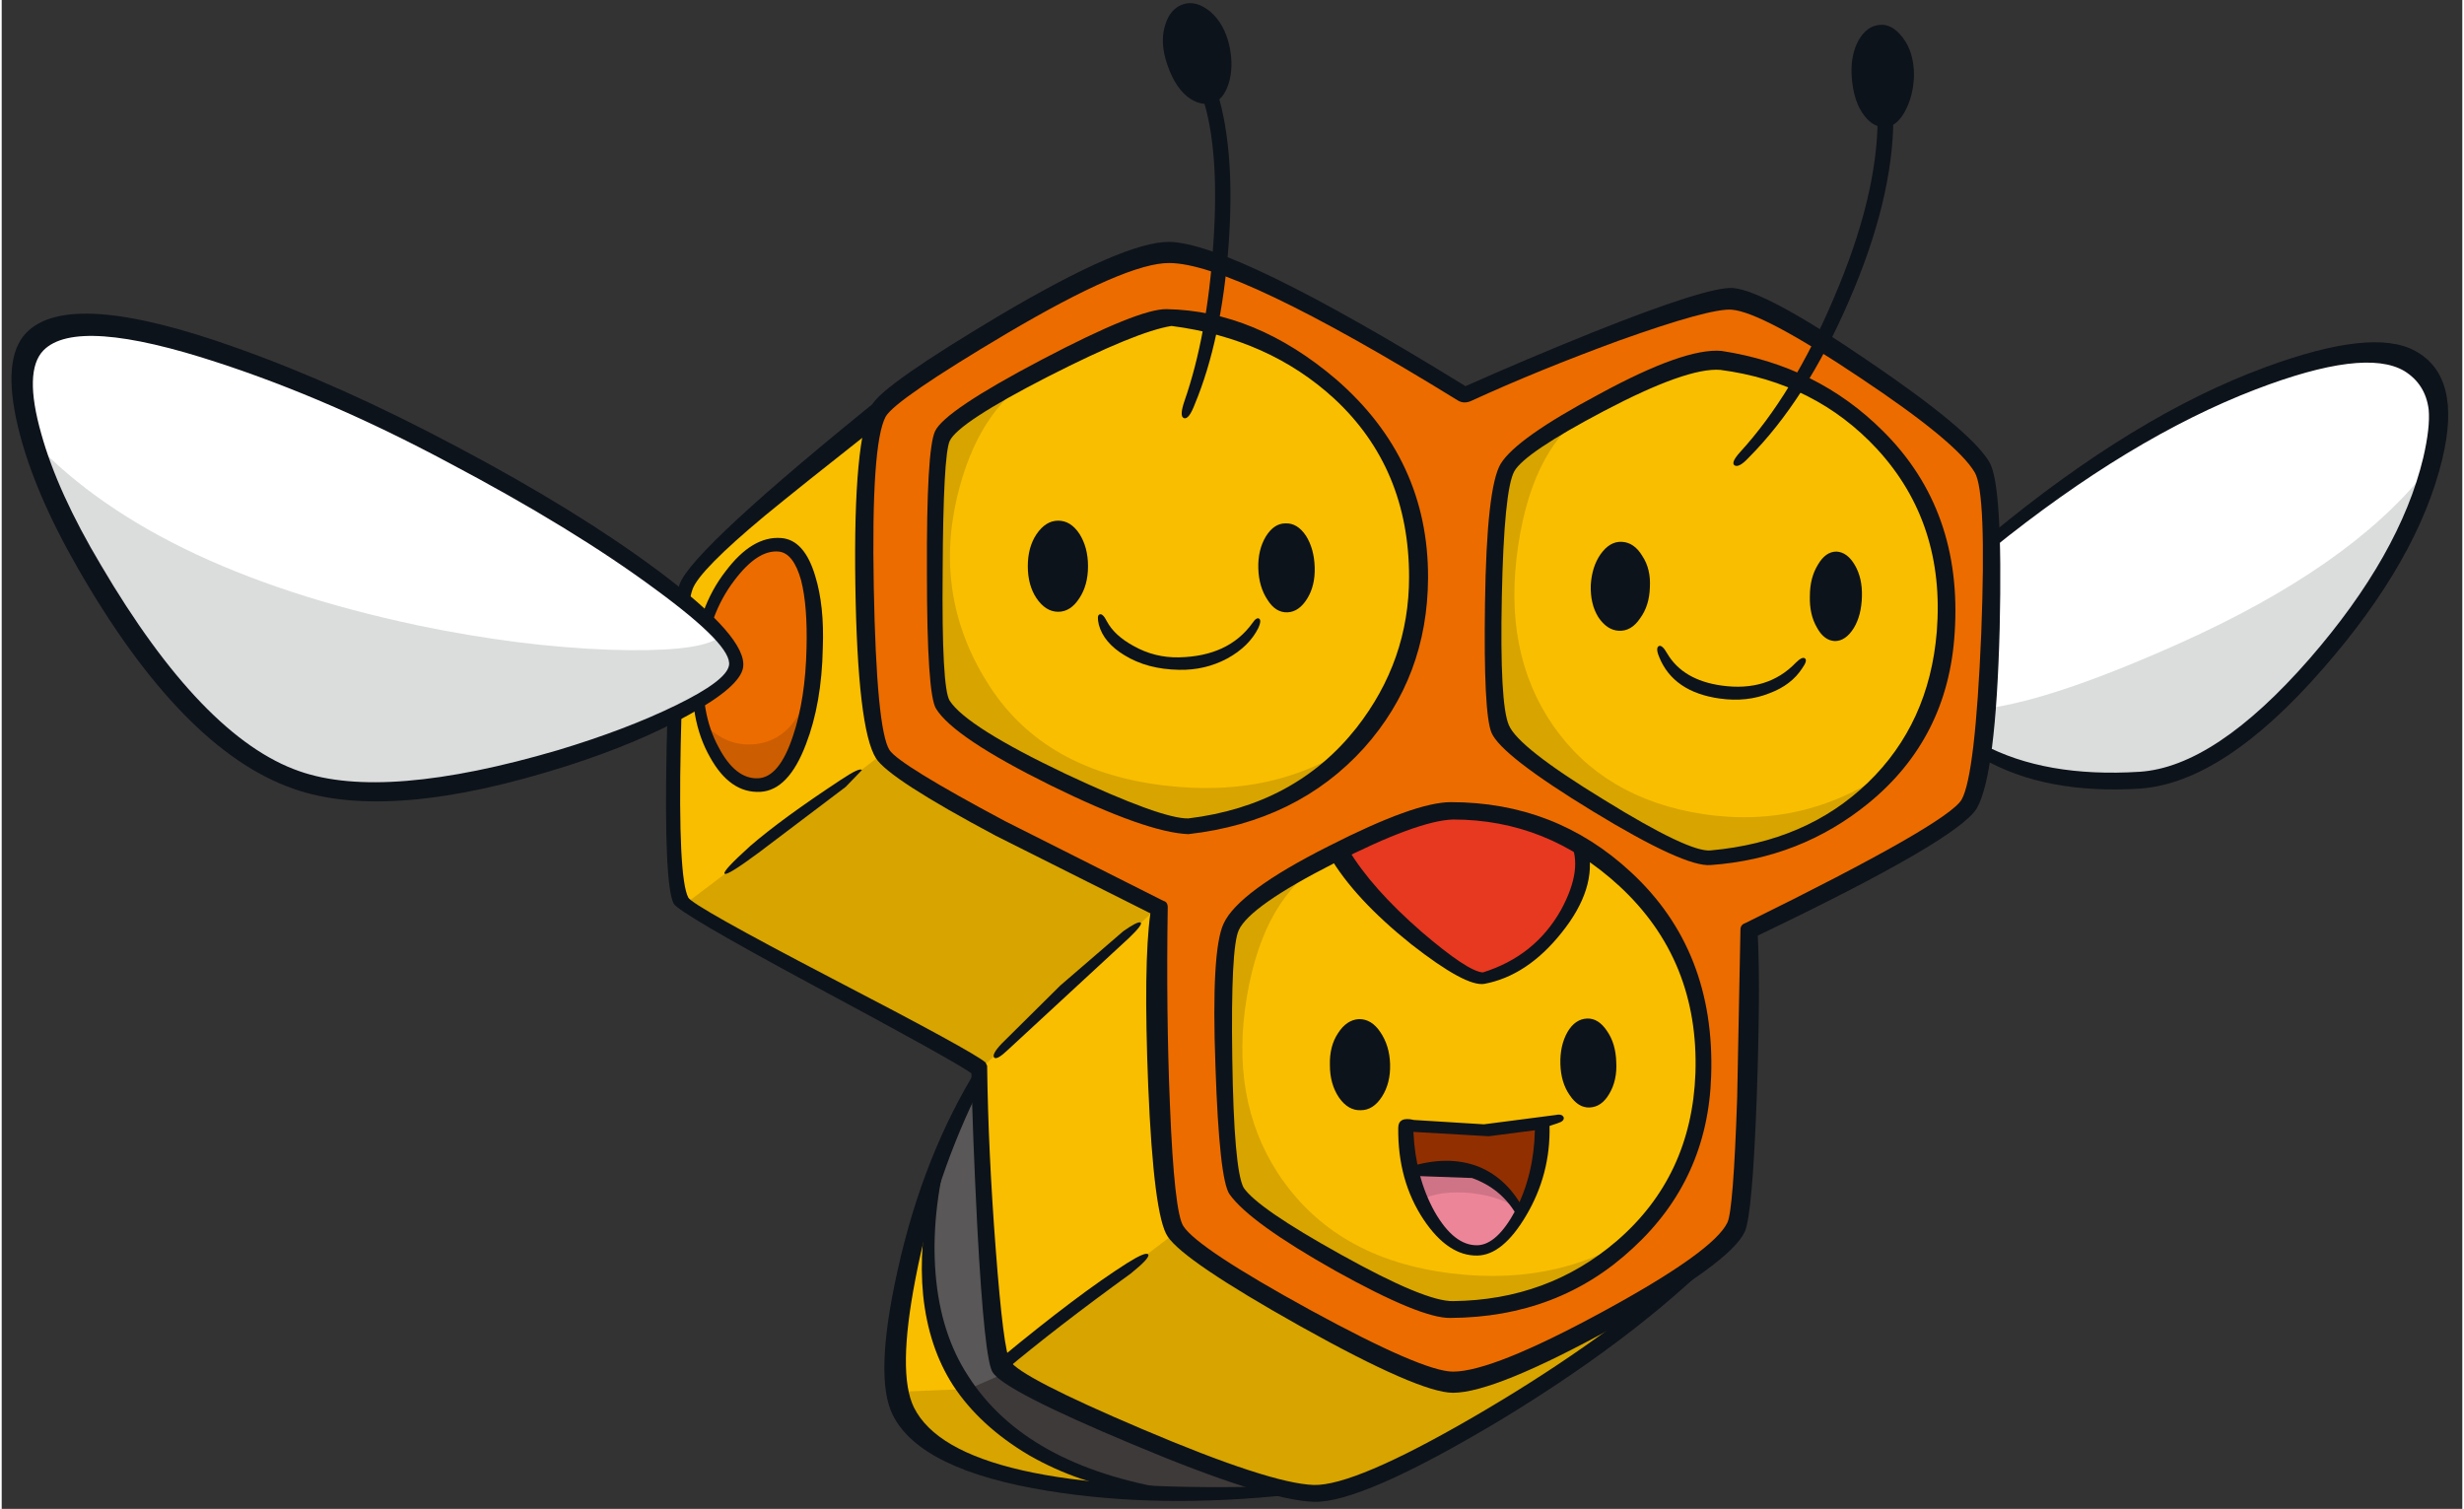 <?xml version='1.0' encoding='utf-8'?>
<svg xmlns="http://www.w3.org/2000/svg" version="1.1" width="227px" height="139px" viewBox="-0.9 -0.3 226.85 139.1"><rect x="-0.9" y="-0.3" width="226.85" height="139.1" fill="#333333" stroke="none"/><g><path fill="#f9be00" d="M90.95 75.7 Q99.35 80.3 105.85 83.3 L105.9 99.05 Q106.05 111.3 107.25 113.2 108.6 115.4 119.65 121.2 130.4 126.85 132.9 127.05 134.95 127.2 141.9 123.9 147.2 121.45 153.25 118.05 147.35 123.95 135.45 130.8 124.0 137.45 120.25 137.55 116.95 137.6 104.6 132.3 92.6 127.1 91.4 125.5 89.9 123.45 89.2 97.95 87.75 97.1 73.65 89.7 62.6 83.9 61.65 82.85 60.5 81.6 60.85 68.45 61.2 55.6 62.1 53.4 62.85 51.7 69.6 45.85 75.05 41.15 79.35 37.95 78.15 43.65 78.5 55.6 78.85 67.4 80.1 69.0 81.2 70.45 90.95 75.7"/><path fill="#ec6c00" d="M170.85 33.85 Q181.05 40.25 181.85 42.8 183.1 46.9 182.35 59.7 181.6 72.2 180.3 74.0 179.2 75.45 171.8 79.6 165.9 82.9 160.1 85.7 L159.95 100.55 Q159.6 112.2 158.9 112.95 155.95 116.25 146.3 121.6 136.35 127.1 132.9 127.05 129.65 126.95 118.65 120.75 108.1 114.8 107.25 113.2 106.55 111.9 106.05 100.95 105.6 90.15 105.85 83.3 100.75 81.15 91.8 76.4 80.95 70.7 80.1 69.0 78.95 66.7 78.55 53.4 78.15 39.55 79.85 37.45 81.85 35.0 92.3 29.2 103.1 23.25 106.55 23.05 109.8 22.9 119.45 27.75 127.0 31.55 133.95 35.95 139.4 33.25 147.95 30.2 156.95 26.95 158.65 27.3 161.35 27.85 170.85 33.85"/><path fill="#f9be00" d="M107.05 28.95 Q113.15 29.1 119.55 33.45 128.85 39.85 129.6 51.8 130.35 63.95 121.35 71.0 114.35 76.45 108.0 75.95 103.9 75.6 95.3 71.1 86.85 66.65 85.75 64.45 85.05 63.1 85.05 52.4 85.05 41.55 85.95 39.75 86.85 37.9 95.85 33.4 104.75 28.9 107.05 28.95"/><path fill="#f9be00" d="M178.45 55.45 Q178.85 67.95 169.3 74.55 162.3 79.35 156.0 78.9 152.7 78.65 145.15 73.45 138.1 68.6 137.25 66.9 136.45 65.3 136.6 55.1 136.75 44.55 138.05 42.6 139.45 40.45 146.8 36.6 154.2 32.75 157.15 32.75 162.85 32.75 169.15 37.35 178.05 43.8 178.45 55.45"/><path fill="#f9be00" d="M111.5 97.45 Q111.2 87.35 112.6 84.75 114.05 82.2 122.2 78.25 129.85 74.5 132.75 74.35 141.85 73.95 149.2 80.9 156.55 87.95 156.3 97.05 155.8 111.1 145.05 117.15 141.4 119.25 137.0 120.05 L132.05 120.45 Q129.55 120.15 121.75 115.85 113.65 111.35 112.8 109.4 111.8 107.0 111.5 97.45"/><path fill="#ec6c00" d="M70.7 49.95 Q74.7 50.3 73.9 61.55 73.6 65.7 72.55 68.45 71.1 72.2 68.65 72.05 66.0 71.9 64.45 68.35 63.0 65.0 63.35 60.85 63.65 56.65 65.75 53.3 68.0 49.7 70.7 49.95"/><path fill="#e73820" d="M122.35 78.25 Q128.2 74.55 132.45 74.3 134.85 74.15 139.0 75.3 143.05 76.4 144.6 77.6 145.6 81.0 141.95 85.7 138.35 90.25 135.55 89.9 133.2 89.6 128.65 85.3 124.85 81.7 122.35 78.25"/><path fill="#ed8599" d="M141.0 103.2 Q141.5 106.0 139.85 110.15 138.0 114.8 135.3 114.95 132.25 115.1 130.35 110.95 128.85 107.55 128.7 103.45 L135.0 103.9 141.0 103.2"/><path fill="#f9be00" d="M84.8 110.0 Q83.45 124.3 89.75 129.75 92.65 132.35 96.5 134.4 100.3 136.4 103.7 137.2 97.35 137.2 92.15 135.9 85.05 134.15 82.7 130.35 80.85 127.3 82.1 119.75 83.1 113.75 84.8 110.0"/><path fill="#595757" d="M89.2 99.25 L89.75 114.15 Q90.35 124.6 91.35 125.7 92.5 126.95 102.05 131.15 111.1 135.1 116.25 136.8 L110.75 137.35 105.25 137.5 Q99.1 136.0 95.15 133.95 89.55 130.95 87.1 126.3 84.05 120.55 84.4 113.95 84.8 106.75 89.2 99.25"/><path fill="#ffffff" d="M223.5 41.05 Q222.6 48.15 215.0 58.0 207.2 68.1 200.0 70.75 196.95 71.85 191.95 71.65 185.65 71.45 181.65 68.85 L182.4 59.25 Q182.65 53.05 182.35 49.55 190.75 43.2 198.65 38.9 207.95 33.8 214.6 32.7 219.0 32.0 221.1 33.15 224.25 34.9 223.5 41.05"/><path fill="#d7a400" d="M91.75 76.3 Q99.0 80.05 105.85 83.2 L89.3 98.25 75.8 90.8 Q64.4 84.7 61.9 83.2 L71.15 76.2 80.1 69.35 Q81.95 71.2 91.75 76.3"/><path fill="#d7a400" d="M138.0 129.35 Q127.05 136.45 120.6 137.45 115.6 136.9 106.7 133.45 96.85 129.65 91.35 125.55 L107.3 113.35 Q111.9 116.95 120.6 121.75 129.95 126.95 132.8 127.05 135.55 127.1 142.85 123.5 148.8 120.55 154.0 117.15 147.1 123.5 138.0 129.35"/><path fill="#3e3a39" d="M103.4 137.2 Q97.75 135.4 93.9 132.8 90.9 130.8 88.25 127.75 L91.8 126.2 Q106.2 133.85 116.75 137.0 111.3 137.65 103.4 137.2"/><path fill="#d7a400" d="M81.95 128.0 L88.25 127.75 Q90.9 130.8 93.9 132.8 97.75 135.4 103.4 137.2 94.55 136.65 89.1 134.75 82.25 132.3 81.95 128.0"/><path fill="#cc5d00" d="M63.75 66.3 Q66.0 68.75 68.95 68.25 72.3 67.65 73.6 63.1 73.6 67.05 72.0 69.65 70.7 71.75 69.1 71.95 67.7 72.15 66.2 70.7 64.6 69.1 63.75 66.3"/><path fill="#922f00" d="M129.05 107.55 L128.65 104.75 128.65 103.25 Q131.5 104.3 136.55 103.9 L141.0 103.25 Q141.5 105.7 138.95 111.8 137.7 108.5 134.45 107.45 131.65 106.55 129.05 107.55"/><path fill="#d7a400" d="M94.45 34.3 Q89.05 37.45 87.15 45.65 85.0 55.0 90.2 63.0 95.25 70.75 106.15 72.1 116.7 73.4 124.2 68.0 122.0 70.05 118.85 72.05 112.65 76.1 108.1 75.95 103.25 75.85 94.7 70.9 87.05 66.5 85.95 64.6 85.15 63.35 85.1 52.25 85.0 41.25 85.6 40.0 86.05 39.0 90.3 36.55 92.4 35.35 94.45 34.3"/><path fill="#d7a400" d="M121.05 79.15 Q115.45 82.4 113.9 91.55 112.3 101.0 116.75 107.85 121.95 115.8 132.8 117.1 143.15 118.35 150.8 112.85 147.5 115.95 143.7 117.9 138.45 120.6 133.25 120.45 128.45 120.3 120.55 115.55 113.7 111.4 112.5 109.45 111.75 108.2 111.65 97.05 111.6 86.1 112.15 84.8 112.6 83.85 116.85 81.4 119.0 80.2 121.05 79.15"/><path fill="#d7a400" d="M165.95 76.2 Q161.0 78.85 158.6 78.8 153.85 78.65 145.55 73.45 138.3 68.9 137.15 66.9 136.4 65.65 136.65 54.8 136.9 44.15 137.5 42.8 137.95 41.8 141.95 39.45 L145.85 37.3 Q140.3 40.55 138.9 50.05 137.45 59.8 142.1 66.55 146.8 73.35 155.95 74.75 165.5 76.2 173.5 70.45 171.2 73.4 165.95 76.2"/><path fill="#dbdcdc" d="M182.2 65.0 Q188.4 64.15 199.9 59.0 215.5 52.0 222.5 43.25 221.9 48.6 213.8 58.9 205.0 70.05 198.25 71.45 193.0 72.55 186.85 70.85 L181.7 68.95 182.2 65.0"/><path fill="#ce7486" d="M129.9 110.35 L128.95 107.65 Q135.65 106.2 139.15 111.4 137.6 110.05 134.65 109.7 131.65 109.4 129.9 110.35"/><path fill="#0d131a" d="M181.0 43.25 Q179.35 40.45 170.4 34.5 161.45 28.5 158.6 28.25 156.6 28.1 148.2 31.1 140.7 33.85 134.6 36.65 133.95 36.95 133.4 36.65 112.8 23.95 106.75 23.95 102.85 23.9 91.75 30.45 81.55 36.5 80.6 38.1 79.25 40.6 79.5 53.85 79.75 66.95 80.95 68.85 81.85 70.2 91.6 75.4 L106.2 82.75 Q106.6 82.85 106.6 83.35 106.45 93.0 106.8 101.5 107.2 111.5 108.05 112.75 109.4 114.8 119.7 120.45 130.15 126.15 132.9 126.15 136.55 126.15 146.75 120.6 156.95 115.05 158.2 112.4 158.75 111.25 159.1 100.85 L159.4 85.4 Q159.4 84.95 159.85 84.8 178.55 75.6 179.8 73.4 181.05 71.15 181.6 58.1 182.1 45.1 181.0 43.25 M171.15 32.95 Q180.6 39.35 182.35 42.3 183.6 44.4 183.3 57.6 182.95 71.15 181.2 74.2 179.5 77.1 161.0 85.95 161.25 90.85 160.9 100.95 160.5 111.7 159.8 113.25 158.5 116.1 147.65 122.1 136.75 128.1 132.9 128.1 129.8 128.1 118.8 121.95 108.1 115.95 106.6 113.7 105.3 111.8 104.8 99.8 104.35 88.55 105.0 83.9 L90.75 76.75 Q80.9 71.5 79.7 69.6 78.0 66.9 77.8 53.6 77.6 40.15 79.35 37.0 80.4 35.15 91.15 28.75 102.65 21.95 106.75 22.0 112.65 22.1 134.05 35.3 139.55 32.85 145.75 30.35 156.4 26.1 158.7 26.25 161.7 26.5 171.15 32.95"/><path fill="#0d131a" d="M76.45 71.6 Q78.25 70.4 78.4 70.7 L76.9 72.25 68.9 78.3 Q66.0 80.45 65.75 80.25 65.5 80.05 68.1 77.7 71.05 75.15 76.45 71.6"/><path fill="#0d131a" d="M91.85 96.5 Q90.85 97.45 90.6 97.2 90.35 96.9 91.3 95.9 L96.7 90.55 102.5 85.55 Q103.85 84.6 104.1 84.75 104.35 84.9 103.05 86.15 L91.85 96.5"/><path fill="#0d131a" d="M91.6 126.05 L91.1 125.0 Q98.35 119.0 102.85 116.15 104.6 115.05 104.8 115.35 105.0 115.65 103.2 117.1 96.3 122.1 91.6 126.05"/><path fill="#0d131a" d="M84.05 119.1 Q83.6 114.45 84.8 109.45 L86.35 105.6 Q84.75 111.75 85.2 117.15 85.65 122.65 88.2 126.55 93.5 134.85 107.1 137.05 L103.9 137.25 Q98.5 136.55 93.8 133.85 89.25 131.15 86.8 127.4 84.55 123.9 84.05 119.1"/><path fill="#0d131a" d="M106.95 29.75 Q103.75 30.25 95.6 34.4 87.3 38.65 86.5 40.35 85.9 41.7 85.85 52.35 85.75 63.15 86.5 64.3 88.05 66.7 97.2 71.05 106.05 75.2 108.5 75.15 118.35 73.95 124.0 66.8 128.85 60.6 128.85 52.9 128.85 42.85 121.95 36.45 115.9 30.9 106.95 29.75 M85.15 39.45 Q86.05 37.55 95.0 32.85 103.95 28.15 106.5 28.2 114.7 28.35 122.1 34.65 130.65 42.05 130.6 53.0 130.55 62.1 124.7 68.65 118.55 75.45 108.5 76.6 104.65 76.45 95.8 72.1 86.9 67.7 85.25 65.05 84.4 63.75 84.4 52.5 84.35 41.15 85.15 39.45"/><path fill="#0d131a" d="M107.65 61.45 Q104.7 61.4 102.6 60.1 100.7 58.95 100.25 57.3 100.05 56.45 100.3 56.35 100.6 56.2 101.0 57.0 101.7 58.3 103.45 59.25 105.4 60.35 107.65 60.3 112.2 60.2 114.4 57.15 114.8 56.55 115.05 56.75 115.25 56.95 114.95 57.6 114.1 59.3 112.1 60.4 110.05 61.5 107.65 61.45"/><path fill="#0d131a" d="M113.15 85.45 Q112.4 87.05 112.55 97.25 112.7 107.55 113.6 109.2 114.9 111.1 122.55 115.35 130.35 119.7 132.9 119.65 141.65 119.55 148.0 114.1 154.9 108.15 155.25 98.65 155.6 88.2 148.25 81.4 141.6 75.25 132.9 75.25 129.65 75.35 121.9 79.3 114.15 83.25 113.15 85.45 M111.75 84.85 Q113.1 81.9 121.45 77.7 129.4 73.65 132.7 73.65 142.35 73.65 149.3 80.1 157.1 87.3 156.7 98.9 156.4 108.4 149.5 114.75 142.65 121.15 132.65 121.2 129.95 121.25 122.05 116.85 114.15 112.4 112.3 109.8 111.35 108.45 111.0 98.0 110.6 87.3 111.75 84.85"/><path fill="#0d131a" d="M140.45 103.9 L136.2 104.45 129.25 104.05 Q129.45 108.25 131.2 111.4 133.0 114.55 135.15 114.5 136.95 114.45 138.65 111.3 140.35 108.05 140.45 103.9 M142.55 103.25 L141.8 103.5 Q141.9 107.95 139.65 111.75 137.5 115.4 135.15 115.45 132.45 115.5 130.2 112.15 127.8 108.55 127.85 103.7 127.85 102.6 129.3 102.95 L135.75 103.35 142.3 102.5 Q142.95 102.35 143.1 102.7 143.2 103.05 142.55 103.25"/><path fill="#0d131a" d="M127.1 97.8 Q127.15 99.55 126.35 100.8 125.55 102.05 124.4 102.05 123.25 102.1 122.4 100.9 121.55 99.65 121.55 97.9 121.5 96.15 122.3 94.95 123.1 93.7 124.25 93.65 125.4 93.65 126.2 94.85 127.05 96.1 127.1 97.8"/><path fill="#0d131a" d="M147.95 97.6 Q148.05 99.3 147.3 100.55 146.6 101.75 145.5 101.8 144.45 101.85 143.65 100.65 142.85 99.5 142.8 97.8 142.75 96.1 143.45 94.85 144.15 93.65 145.25 93.6 146.3 93.55 147.1 94.75 147.9 95.9 147.95 97.6"/><path fill="#0d131a" d="M98.45 48.9 Q99.25 50.15 99.25 51.9 99.25 53.65 98.45 54.85 97.65 56.1 96.5 56.1 95.35 56.1 94.5 54.85 93.7 53.65 93.7 51.9 93.7 50.15 94.5 48.95 95.35 47.7 96.5 47.7 97.65 47.7 98.45 48.9"/><path fill="#0d131a" d="M119.35 49.1 Q120.1 50.3 120.15 52.0 120.2 53.7 119.45 54.9 118.7 56.1 117.65 56.15 116.55 56.2 115.8 55.0 115.0 53.8 114.95 52.1 114.9 50.4 115.65 49.15 116.4 47.95 117.45 47.95 118.55 47.9 119.35 49.1"/><path fill="#0d131a" d="M151.05 53.85 Q151.0 55.55 150.15 56.7 149.35 57.9 148.2 57.85 147.1 57.8 146.3 56.6 145.55 55.4 145.6 53.65 145.7 51.95 146.5 50.8 147.35 49.6 148.45 49.65 149.6 49.7 150.35 50.95 151.15 52.15 151.05 53.85"/><path fill="#0d131a" d="M170.6 54.7 Q170.55 56.45 169.85 57.6 169.1 58.8 168.1 58.8 167.1 58.75 166.45 57.55 165.75 56.35 165.8 54.65 165.8 52.95 166.55 51.75 167.25 50.55 168.25 50.55 169.25 50.6 169.95 51.8 170.65 53.0 170.6 54.7"/><path fill="#0d131a" d="M171.15 71.85 Q176.8 66.4 177.5 57.95 178.3 47.95 172.0 41.1 166.3 34.95 157.55 33.8 154.5 33.55 146.8 37.6 139.5 41.45 138.55 43.15 137.6 44.9 137.4 54.75 137.2 64.6 138.05 66.55 138.9 68.6 146.85 73.45 154.7 78.3 156.65 78.1 165.5 77.3 171.15 71.85 M179.15 58.05 Q178.55 67.75 171.2 73.75 164.95 78.85 156.65 79.45 154.25 79.65 145.8 74.5 137.35 69.35 136.45 67.25 135.7 65.45 135.85 55.3 136.0 44.6 137.3 42.45 138.75 40.1 146.35 36.05 154.25 31.75 157.65 32.05 166.5 33.4 172.55 39.45 179.9 46.75 179.15 58.05"/><path fill="#0d131a" d="M164.5 60.8 Q165.1 60.2 165.35 60.4 165.6 60.6 165.1 61.3 164.1 62.85 162.1 63.6 160.0 64.45 157.5 64.1 153.2 63.5 151.9 60.25 151.55 59.4 151.9 59.25 152.2 59.15 152.65 59.95 154.1 62.4 157.65 62.9 161.9 63.5 164.5 60.8"/><path fill="#0d131a" d="M110.5 0.75 Q111.85 1.9 112.3 4.0 112.7 5.9 112.2 7.45 111.7 8.95 110.7 9.2 109.55 9.5 108.4 8.6 107.1 7.55 106.4 5.15 105.9 3.35 106.4 1.9 106.85 0.5 108.0 0.1 109.2 -0.3 110.5 0.75"/><path fill="#0d131a" d="M172.2 2.0 Q173.35 1.85 174.35 3.15 175.4 4.5 175.4 6.65 175.35 8.55 174.55 10.0 173.8 11.35 172.8 11.4 171.7 11.5 170.85 10.4 169.8 9.1 169.65 6.65 169.55 4.75 170.3 3.4 171.05 2.1 172.2 2.0"/><path fill="#0d131a" d="M173.5 10.65 Q173.45 18.15 169.4 27.45 165.45 36.6 160.1 41.95 159.25 42.85 158.85 42.6 158.5 42.35 159.35 41.4 164.25 36.05 168.0 27.2 172.0 17.9 172.05 10.7 L173.5 10.65"/><path fill="#0d131a" d="M109.85 8.8 L111.2 8.3 Q112.85 13.75 112.2 22.45 111.55 31.05 109.1 36.95 108.55 38.4 108.1 38.25 107.65 38.1 108.15 36.65 110.25 30.6 110.8 22.25 111.4 13.65 109.85 8.8"/><path fill="#0d131a" d="M135.8 90.4 Q134.1 90.7 129.05 86.75 123.8 82.55 121.5 78.6 L123.25 78.0 Q125.4 81.6 130.0 85.6 134.25 89.25 135.65 89.35 140.45 87.85 142.85 83.6 144.95 79.75 143.7 77.3 L145.35 77.9 Q146.2 81.6 142.9 85.7 139.75 89.65 135.8 90.4"/><path fill="#0d131a" d="M89.8 97.65 L89.95 97.95 Q90.05 105.85 90.75 114.95 91.45 124.15 92.05 125.15 92.95 126.65 104.25 131.45 116.0 136.45 120.05 136.6 123.8 136.7 134.75 130.35 145.7 124.0 154.0 116.9 L158.85 113.85 Q150.9 122.35 137.3 130.6 124.45 138.3 120.05 138.15 115.6 138.0 103.35 132.85 91.5 127.9 90.45 126.2 89.7 125.0 89.05 112.95 88.6 104.05 88.5 98.65 87.0 97.55 73.75 90.45 61.5 83.85 61.05 83.0 60.15 81.25 60.4 68.65 60.65 56.15 61.6 53.55 62.8 50.3 80.75 35.85 L79.4 39.3 Q72.8 44.5 69.45 47.25 63.45 52.25 62.8 54.0 61.95 56.3 61.7 68.4 61.45 80.65 62.4 82.45 62.8 83.2 75.55 89.85 88.75 96.7 89.8 97.65"/><path fill="#0d131a" d="M115.25 136.75 L117.9 137.5 Q105.8 138.8 95.6 137.15 83.8 135.25 81.25 130.15 79.5 126.65 81.7 116.8 84.05 106.15 89.2 97.9 L89.45 99.6 Q85.15 108.15 83.35 117.55 81.65 126.3 83.2 129.45 87.15 137.4 115.25 136.75"/><path fill="#0d131a" d="M73.3 59.45 Q73.4 55.55 72.8 53.2 72.1 50.7 70.75 50.55 68.8 50.35 66.65 53.2 64.25 56.35 63.85 60.8 63.45 65.4 65.2 68.6 66.75 71.55 68.85 71.45 70.8 71.35 72.05 67.55 73.2 64.15 73.3 59.45 M74.1 52.8 Q74.95 55.55 74.8 59.45 74.7 64.55 73.25 68.3 71.65 72.55 69.05 72.7 66.25 72.85 64.4 69.5 62.4 66.0 62.85 60.75 63.2 55.75 65.85 52.35 68.3 49.1 70.95 49.3 73.1 49.45 74.1 52.8"/><path fill="#0d131a" d="M222.35 41.9 Q223.0 39.1 222.85 37.45 222.55 35.1 220.6 33.9 216.95 31.75 206.9 35.6 195.3 40.05 182.55 50.35 L182.45 49.0 Q195.8 37.95 207.8 33.55 217.7 29.9 221.6 32.05 225.95 34.4 224.1 42.05 221.85 51.35 213.1 61.35 203.95 71.85 196.25 72.4 187.55 72.95 181.75 69.65 L181.7 68.3 Q187.5 71.4 196.2 70.85 203.15 70.4 211.85 60.45 220.2 50.85 222.35 41.9"/><path fill="#0d131a" d="M128.8 107.3 Q132.4 106.15 135.25 107.25 137.95 108.35 139.5 111.35 L139.25 111.7 138.7 111.6 Q137.3 109.25 134.65 108.3 L129.1 108.1 Q128.85 108.15 128.75 107.75 128.6 107.4 128.8 107.3"/><path fill="#ffffff" d="M1.4 38.15 Q0.15 33.1 2.4 31.1 4.15 29.5 8.35 29.8 20.55 30.65 44.05 43.5 53.85 48.85 60.15 53.55 66.85 58.6 66.7 60.75 66.4 65.05 51.05 69.55 35.35 74.15 26.2 71.75 18.8 69.8 10.3 56.6 3.15 45.55 1.4 38.15"/><path fill="#dbdcdc" d="M25.25 71.1 Q17.35 68.1 10.0 56.45 6.55 51.0 1.35 39.65 12.45 52.05 37.45 57.35 46.8 59.3 55.15 59.6 62.8 59.85 64.95 58.65 65.3 58.5 66.1 59.3 67.0 60.15 66.85 60.85 66.55 62.65 61.6 65.15 56.85 67.55 50.1 69.5 33.35 74.2 25.25 71.1"/><path fill="#0d131a" d="M40.2 42.3 Q29.35 36.5 19.1 33.15 6.05 28.85 2.95 32.0 1.1 33.9 2.75 39.7 4.25 45.1 8.25 51.8 17.6 67.7 26.55 70.8 34.4 73.55 50.4 68.85 56.7 66.95 61.3 64.7 65.9 62.45 66.15 61.05 66.5 59.25 59.4 54.05 51.85 48.45 40.2 42.3 M1.35 30.4 Q5.3 26.25 20.7 31.75 30.3 35.15 41.1 40.9 52.15 46.75 59.6 52.3 67.9 58.5 67.45 61.25 67.15 63.0 62.45 65.6 57.8 68.2 51.25 70.3 34.8 75.55 25.95 72.4 15.7 68.8 6.1 52.05 2.0 44.9 0.6 39.05 -0.9 32.75 1.35 30.4"/></g></svg>